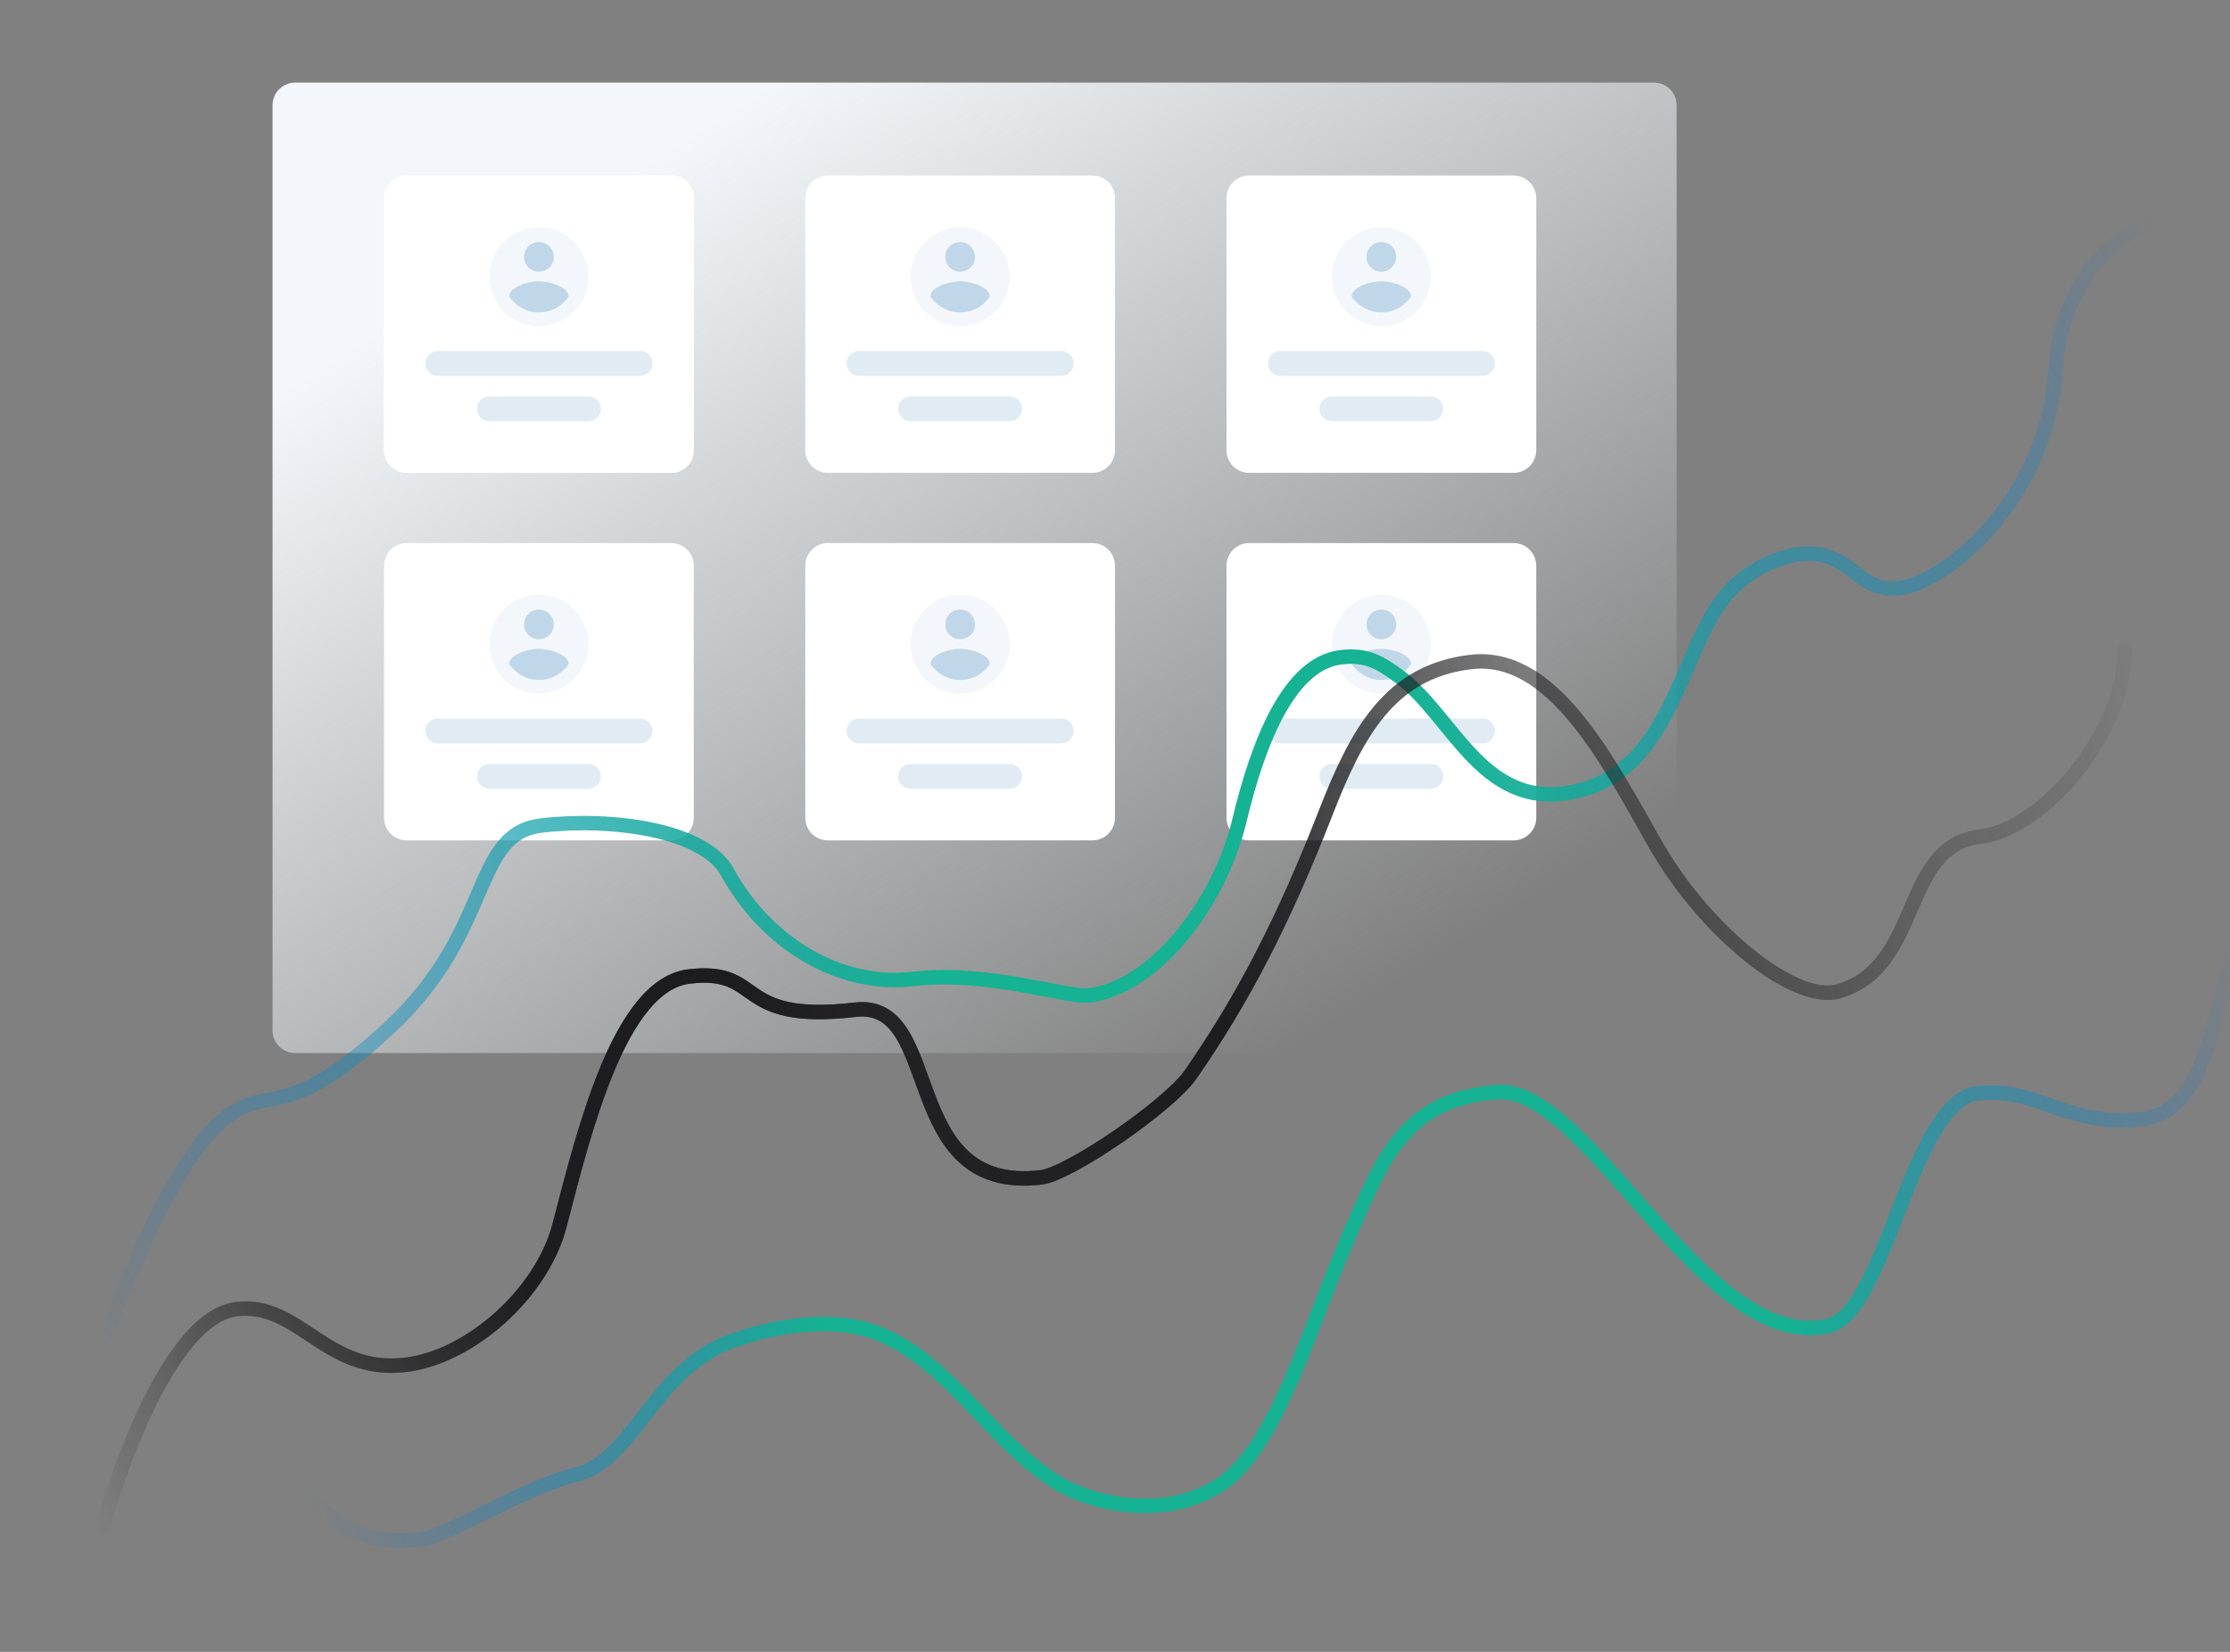 <?xml version="1.0" encoding="utf-8"?>
<!-- Generator: Adobe Illustrator 25.0.1, SVG Export Plug-In . SVG Version: 6.00 Build 0)  -->
<svg version="1.1" id="Layer_1" xmlns="http://www.w3.org/2000/svg" xmlns:xlink="http://www.w3.org/1999/xlink" x="0px" y="0px"
	 viewBox="0 0 1080 800" style="enable-background:new 0 0 1080 800;" xml:space="preserve">
<rect x="0" y="0" width="1080" height="800" fill="#808080" stroke="none"/>
<style type="text/css">
	.st0{clip-path:url(#SVGID_2_);}
	.st1{fill:url(#SVGID_3_);}
	.st2{fill:#FFFFFF;}
	.st3{fill:#E1EBF4;}
	.st4{fill-rule:evenodd;clip-rule:evenodd;fill:#F3F7FB;}
	.st5{fill-rule:evenodd;clip-rule:evenodd;fill:#C0D7E9;}
	.st6{fill:none;stroke:url(#SVGID_4_);stroke-width:7;stroke-linecap:round;}
	.st7{fill:none;stroke:url(#SVGID_5_);stroke-width:7;stroke-linecap:round;}
	.st8{fill:none;stroke:url(#SVGID_6_);stroke-width:7;stroke-linecap:round;}
	.st9{fill:none;stroke:url(#SVGID_7_);stroke-width:7;stroke-linecap:round;}
</style>
<g>
	<defs>
		<rect id="SVGID_1_" width="1080" height="800"/>
	</defs>
	<clipPath id="SVGID_2_">
		<use xlink:href="#SVGID_1_"  style="overflow:visible;"/>
	</clipPath>
	<g class="st0">
		
			<linearGradient id="SVGID_3_" gradientUnits="userSpaceOnUse" x1="283.894" y1="825.746" x2="620.394" y2="287.746" gradientTransform="matrix(1 0 0 -1 0 800)">
			<stop  offset="0.162" style="stop-color:#F3F7FB"/>
			<stop  offset="1" style="stop-color:#F3F7FB;stop-opacity:0"/>
		</linearGradient>
		<path class="st1" d="M143,40h658c6.1,0,11,4.9,11,11v448c0,6.1-4.9,11-11,11H143c-6.1,0-11-4.9-11-11V51C132,44.9,136.9,40,143,40
			z"/>
		<path class="st2" d="M197,85h128c6.1,0,11,4.9,11,11v122c0,6.1-4.9,11-11,11H197c-6.1,0-11-4.9-11-11V96C186,89.9,190.9,85,197,85
			z"/>
		<path class="st3" d="M212,170h98c3.3,0,6,2.7,6,6l0,0c0,3.3-2.7,6-6,6h-98c-3.3,0-6-2.7-6-6l0,0C206,172.7,208.7,170,212,170z"/>
		<path class="st3" d="M237,192h48c3.3,0,6,2.7,6,6l0,0c0,3.3-2.7,6-6,6h-48c-3.3,0-6-2.7-6-6l0,0C231,194.7,233.7,192,237,192z"/>
		<path class="st2" d="M197,85h128c6.1,0,11,4.9,11,11v122c0,6.1-4.9,11-11,11H197c-6.1,0-11-4.9-11-11V96C186,89.9,190.9,85,197,85
			z"/>
		<path class="st3" d="M212,170h98c3.3,0,6,2.7,6,6l0,0c0,3.3-2.7,6-6,6h-98c-3.3,0-6-2.7-6-6l0,0C206,172.7,208.7,170,212,170z"/>
		<path class="st3" d="M237,192h48c3.3,0,6,2.7,6,6l0,0c0,3.3-2.7,6-6,6h-48c-3.3,0-6-2.7-6-6l0,0C231,194.7,233.7,192,237,192z"/>
		<path class="st4" d="M237,134c0,13.2,10.8,24,24,24c13.2,0,24-10.8,24-24s-10.8-24-24-24C247.8,110,237,120.8,237,134z"/>
		<path class="st5" d="M268.2,124.4c0,4-3.2,7.2-7.2,7.2c-4,0-7.2-3.2-7.2-7.2s3.2-7.2,7.2-7.2C265,117.2,268.2,120.4,268.2,124.4z"
			/>
		<path class="st5" d="M246.6,143.6c0.1-4.8,9.6-7.4,14.4-7.4c4.8,0,14.3,2.6,14.4,7.4c-3.1,4.7-8.4,7.7-14.4,7.7
			S249.7,148.2,246.6,143.6z"/>
		<path class="st2" d="M197,263h128c6.1,0,11,4.9,11,11v122c0,6.1-4.9,11-11,11H197c-6.1,0-11-4.9-11-11V274
			C186,267.9,190.9,263,197,263z"/>
		<path class="st3" d="M212,348h98c3.3,0,6,2.7,6,6l0,0c0,3.3-2.7,6-6,6h-98c-3.3,0-6-2.7-6-6l0,0C206,350.7,208.7,348,212,348z"/>
		<path class="st3" d="M237,370h48c3.3,0,6,2.7,6,6l0,0c0,3.3-2.7,6-6,6h-48c-3.3,0-6-2.7-6-6l0,0C231,372.7,233.7,370,237,370z"/>
		<path class="st4" d="M237,312c0,13.2,10.8,24,24,24c13.2,0,24-10.8,24-24s-10.8-24-24-24C247.8,288,237,298.8,237,312z"/>
		<path class="st5" d="M268.2,302.4c0,4-3.2,7.2-7.2,7.2c-4,0-7.2-3.2-7.2-7.2s3.2-7.2,7.2-7.2C265,295.2,268.2,298.4,268.2,302.4z"
			/>
		<path class="st5" d="M246.6,321.6c0.1-4.8,9.6-7.4,14.4-7.4c4.8,0,14.3,2.6,14.4,7.4c-3.1,4.7-8.4,7.7-14.4,7.7
			S249.7,326.2,246.6,321.6z"/>
		<path class="st2" d="M401,263h128c6.1,0,11,4.9,11,11v122c0,6.1-4.9,11-11,11H401c-6.1,0-11-4.9-11-11V274
			C390,267.9,394.9,263,401,263z"/>
		<path class="st3" d="M416,348h98c3.3,0,6,2.7,6,6l0,0c0,3.3-2.7,6-6,6h-98c-3.3,0-6-2.7-6-6l0,0C410,350.7,412.7,348,416,348z"/>
		<path class="st3" d="M441,370h48c3.3,0,6,2.7,6,6l0,0c0,3.3-2.7,6-6,6h-48c-3.3,0-6-2.7-6-6l0,0C435,372.7,437.7,370,441,370z"/>
		<path class="st4" d="M441,312c0,13.2,10.8,24,24,24s24-10.8,24-24s-10.8-24-24-24S441,298.8,441,312z"/>
		<path class="st5" d="M472.2,302.4c0,4-3.2,7.2-7.2,7.2c-4,0-7.2-3.2-7.2-7.2s3.2-7.2,7.2-7.2C469,295.2,472.2,298.4,472.2,302.4z"
			/>
		<path class="st5" d="M450.6,321.6c0.1-4.8,9.6-7.4,14.4-7.4c4.8,0,14.3,2.6,14.4,7.4c-3.1,4.7-8.4,7.7-14.4,7.7
			S453.7,326.2,450.6,321.6z"/>
		<path class="st2" d="M605,263h128c6.1,0,11,4.9,11,11v122c0,6.1-4.9,11-11,11H605c-6.1,0-11-4.9-11-11V274
			C594,267.9,598.9,263,605,263z"/>
		<path class="st3" d="M620,348h98c3.3,0,6,2.7,6,6l0,0c0,3.3-2.7,6-6,6h-98c-3.3,0-6-2.7-6-6l0,0C614,350.7,616.7,348,620,348z"/>
		<path class="st3" d="M645,370h48c3.3,0,6,2.7,6,6l0,0c0,3.3-2.7,6-6,6h-48c-3.3,0-6-2.7-6-6l0,0C639,372.7,641.7,370,645,370z"/>
		<path class="st4" d="M645,312c0,13.2,10.8,24,24,24s24-10.8,24-24s-10.8-24-24-24S645,298.8,645,312z"/>
		<path class="st5" d="M676.2,302.4c0,4-3.2,7.2-7.2,7.2c-4,0-7.2-3.2-7.2-7.2s3.2-7.2,7.2-7.2C673,295.2,676.2,298.4,676.2,302.4z"
			/>
		<path class="st5" d="M654.6,321.6c0.1-4.8,9.6-7.4,14.4-7.4c4.8,0,14.3,2.6,14.4,7.4c-3.1,4.7-8.4,7.7-14.4,7.7
			S657.7,326.2,654.6,321.6z"/>
		<path class="st2" d="M401,85h128c6.1,0,11,4.9,11,11v122c0,6.1-4.9,11-11,11H401c-6.1,0-11-4.9-11-11V96C390,89.9,394.9,85,401,85
			z"/>
		<path class="st3" d="M416,170h98c3.3,0,6,2.7,6,6l0,0c0,3.3-2.7,6-6,6h-98c-3.3,0-6-2.7-6-6l0,0C410,172.7,412.7,170,416,170z"/>
		<path class="st3" d="M441,192h48c3.3,0,6,2.7,6,6l0,0c0,3.3-2.7,6-6,6h-48c-3.3,0-6-2.7-6-6l0,0C435,194.7,437.7,192,441,192z"/>
		<path class="st4" d="M441,134c0,13.2,10.8,24,24,24s24-10.8,24-24s-10.8-24-24-24S441,120.8,441,134z"/>
		<path class="st5" d="M472.2,124.4c0,4-3.2,7.2-7.2,7.2c-4,0-7.2-3.2-7.2-7.2s3.2-7.2,7.2-7.2C469,117.2,472.2,120.4,472.2,124.4z"
			/>
		<path class="st5" d="M450.6,143.6c0.1-4.8,9.6-7.4,14.4-7.4c4.8,0,14.3,2.6,14.4,7.4c-3.1,4.7-8.4,7.7-14.4,7.7
			S453.7,148.2,450.6,143.6z"/>
		<path class="st2" d="M605,85h128c6.1,0,11,4.9,11,11v122c0,6.1-4.9,11-11,11H605c-6.1,0-11-4.9-11-11V96C594,89.9,598.9,85,605,85
			z"/>
		<path class="st3" d="M620,170h98c3.3,0,6,2.7,6,6l0,0c0,3.3-2.7,6-6,6h-98c-3.3,0-6-2.7-6-6l0,0C614,172.7,616.7,170,620,170z"/>
		<path class="st3" d="M645,192h48c3.3,0,6,2.7,6,6l0,0c0,3.3-2.7,6-6,6h-48c-3.3,0-6-2.7-6-6l0,0C639,194.7,641.7,192,645,192z"/>
		<path class="st4" d="M645,134c0,13.2,10.8,24,24,24s24-10.8,24-24s-10.8-24-24-24S645,120.8,645,134z"/>
		<path class="st5" d="M676.2,124.4c0,4-3.2,7.2-7.2,7.2c-4,0-7.2-3.2-7.2-7.2s3.2-7.2,7.2-7.2C673,117.2,676.2,120.4,676.2,124.4z"
			/>
		<path class="st5" d="M654.6,143.6c0.1-4.8,9.6-7.4,14.4-7.4c4.8,0,14.3,2.6,14.4,7.4c-3.1,4.7-8.4,7.7-14.4,7.7
			S657.7,148.2,654.6,143.6z"/>
		
			<radialGradient id="SVGID_4_" cx="180.277" cy="759.965" r="1" gradientTransform="matrix(-534.355 185.559 895.49 2578.741 -583584.938 -1992594.125)" gradientUnits="userSpaceOnUse">
			<stop  offset="0.385" style="stop-color:#15B293"/>
			<stop  offset="0.849" style="stop-color:#0071E3;stop-opacity:0"/>
		</radialGradient>
		<path class="st6" d="M55.9,789c0,0,36.6-70.6,67.3-74.2c0.7-0.1,1.4-0.1,2-0.2c31.6-2.1,26.4,36.9,79,30.8
			c12.8-1.5,49.1-24.9,75.3-31.4c26.2-6.6,36.2-47,70-62.5c9.7-4.5,49.8-17.8,78.8-4.5c34.1,15.6,52.8,52.5,84.8,71.7
			c14.1,8.4,49.8,18.7,77.8,0.4c28-18.3,43.8-78.6,63.5-123.1c15.2-34.5,25.8-63.6,70.4-67.1c25.4-2,54.3,39.1,85.6,72.5
			c23.6,25.3,48.6,46.2,74.4,40.9c2.6-0.5,5-1.7,7.2-3.5c23.1-18.1,36.3-105.8,65.7-109.3c29.4-3.4,43,16.7,79.5,12.5
			c45.2-5.3,29.4-94.9,66.3-101.1"/>
		
			<radialGradient id="SVGID_5_" cx="180.218" cy="759.912" r="1" gradientTransform="matrix(-498.817 322.181 809.601 1253.466 -524793.75 -1010222.375)" gradientUnits="userSpaceOnUse">
			<stop  offset="0.229" style="stop-color:#15B293"/>
			<stop  offset="0.952" style="stop-color:#0071E3;stop-opacity:0"/>
		</radialGradient>
		<path class="st7" d="M43.1,670.7c0,0,33.4-105.4,67.1-130.1c21.6-15.8,28.4,3.7,78.8-43.3s39.3-93.5,73.2-97.5
			c33.8-4,78.8,2,90.1,22.6c18.6,34,53.9,55.9,90,51.7c36.1-4.2,74.8,9.2,85,8c31.4-3.7,63.1-43.8,73-84.9
			c9.2-38.3,24.2-76,49.2-78.9c12.7-1.5,19.2,2.8,28,9.2c27,19.7,41.1,67.8,88.3,55.1s48.4-75.4,74.7-99.2c8.8-8,20.7-13.8,31.2-15
			c25.9-3,27.3,20.7,50.7,16c21.9-4.5,68.9-43,73-104.6c2.6-39.5,25.1-74.5,76.3-80.5c40.8-4.8,73.9-50.5,82.8-7.3"/>
		
			<radialGradient id="SVGID_6_" cx="180.276" cy="759.944" r="1" gradientTransform="matrix(-524.376 195.222 621.881 1670.404 -377481.531 -1304066)" gradientUnits="userSpaceOnUse">
			<stop  offset="4.166670e-02" style="stop-color:#1D1D1F"/>
			<stop  offset="0.911" style="stop-color:#1D1D1F;stop-opacity:0"/>
		</radialGradient>
		<path class="st8" d="M50,738.3c0,0,27.5-100,64.7-104.3c30.3-3.5,42.9,31.5,81.6,27c31.4-3.7,66.2-34.7,74.7-67.6
			c12-46.1,29.1-116.5,62.8-120.5c36.7-4.3,21,23,80.4,16.1c43.5-5.1,20.2,89.4,90,81.2c13.7-1.6,61.9-34.7,72.4-49.8
			c25.6-36.8,45.1-74.7,65.4-126.7c15.1-38.8,31.1-68.5,70.3-73.1c39.2-4.6,65.5,46.1,89,87.6c24.3,43,67.9,78,89.1,71.9
			c40.7-11.7,30-70.4,68.5-74.9c30.8-3.6,70.2-50.3,70.2-90.3"/>
		
			<radialGradient id="SVGID_7_" cx="180.321" cy="759.896" r="1" gradientTransform="matrix(-333.325 219.629 699.628 1061.808 -471218.844 -845900.125)" gradientUnits="userSpaceOnUse">
			<stop  offset="0.203" style="stop-color:#1D1D1F"/>
			<stop  offset="0.807" style="stop-color:#1D1D1F;stop-opacity:0"/>
		</radialGradient>
		<path class="st9" d="M50,738.3c0,0,27.5-100,64.7-104.3c30.3-3.5,42.9,31.5,81.6,27c31.4-3.7,66.2-34.7,74.7-67.6
			c12-46.1,29.1-116.5,62.8-120.5c36.7-4.3,21,23,80.4,16.1c43.5-5.1,20.2,89.4,90,81.2c13.7-1.6,61.9-34.7,72.4-49.8
			c25.6-36.8,45.1-74.7,65.4-126.7c15.1-38.8,31.1-68.5,70.3-73.1c39.2-4.6,65.5,46.1,89,87.6c24.3,43,67.9,78,89.1,71.9
			c40.7-11.7,30-70.4,68.5-74.9c30.8-3.6,70.2-50.3,70.2-90.3"/>
	</g>
</g>
</svg>

